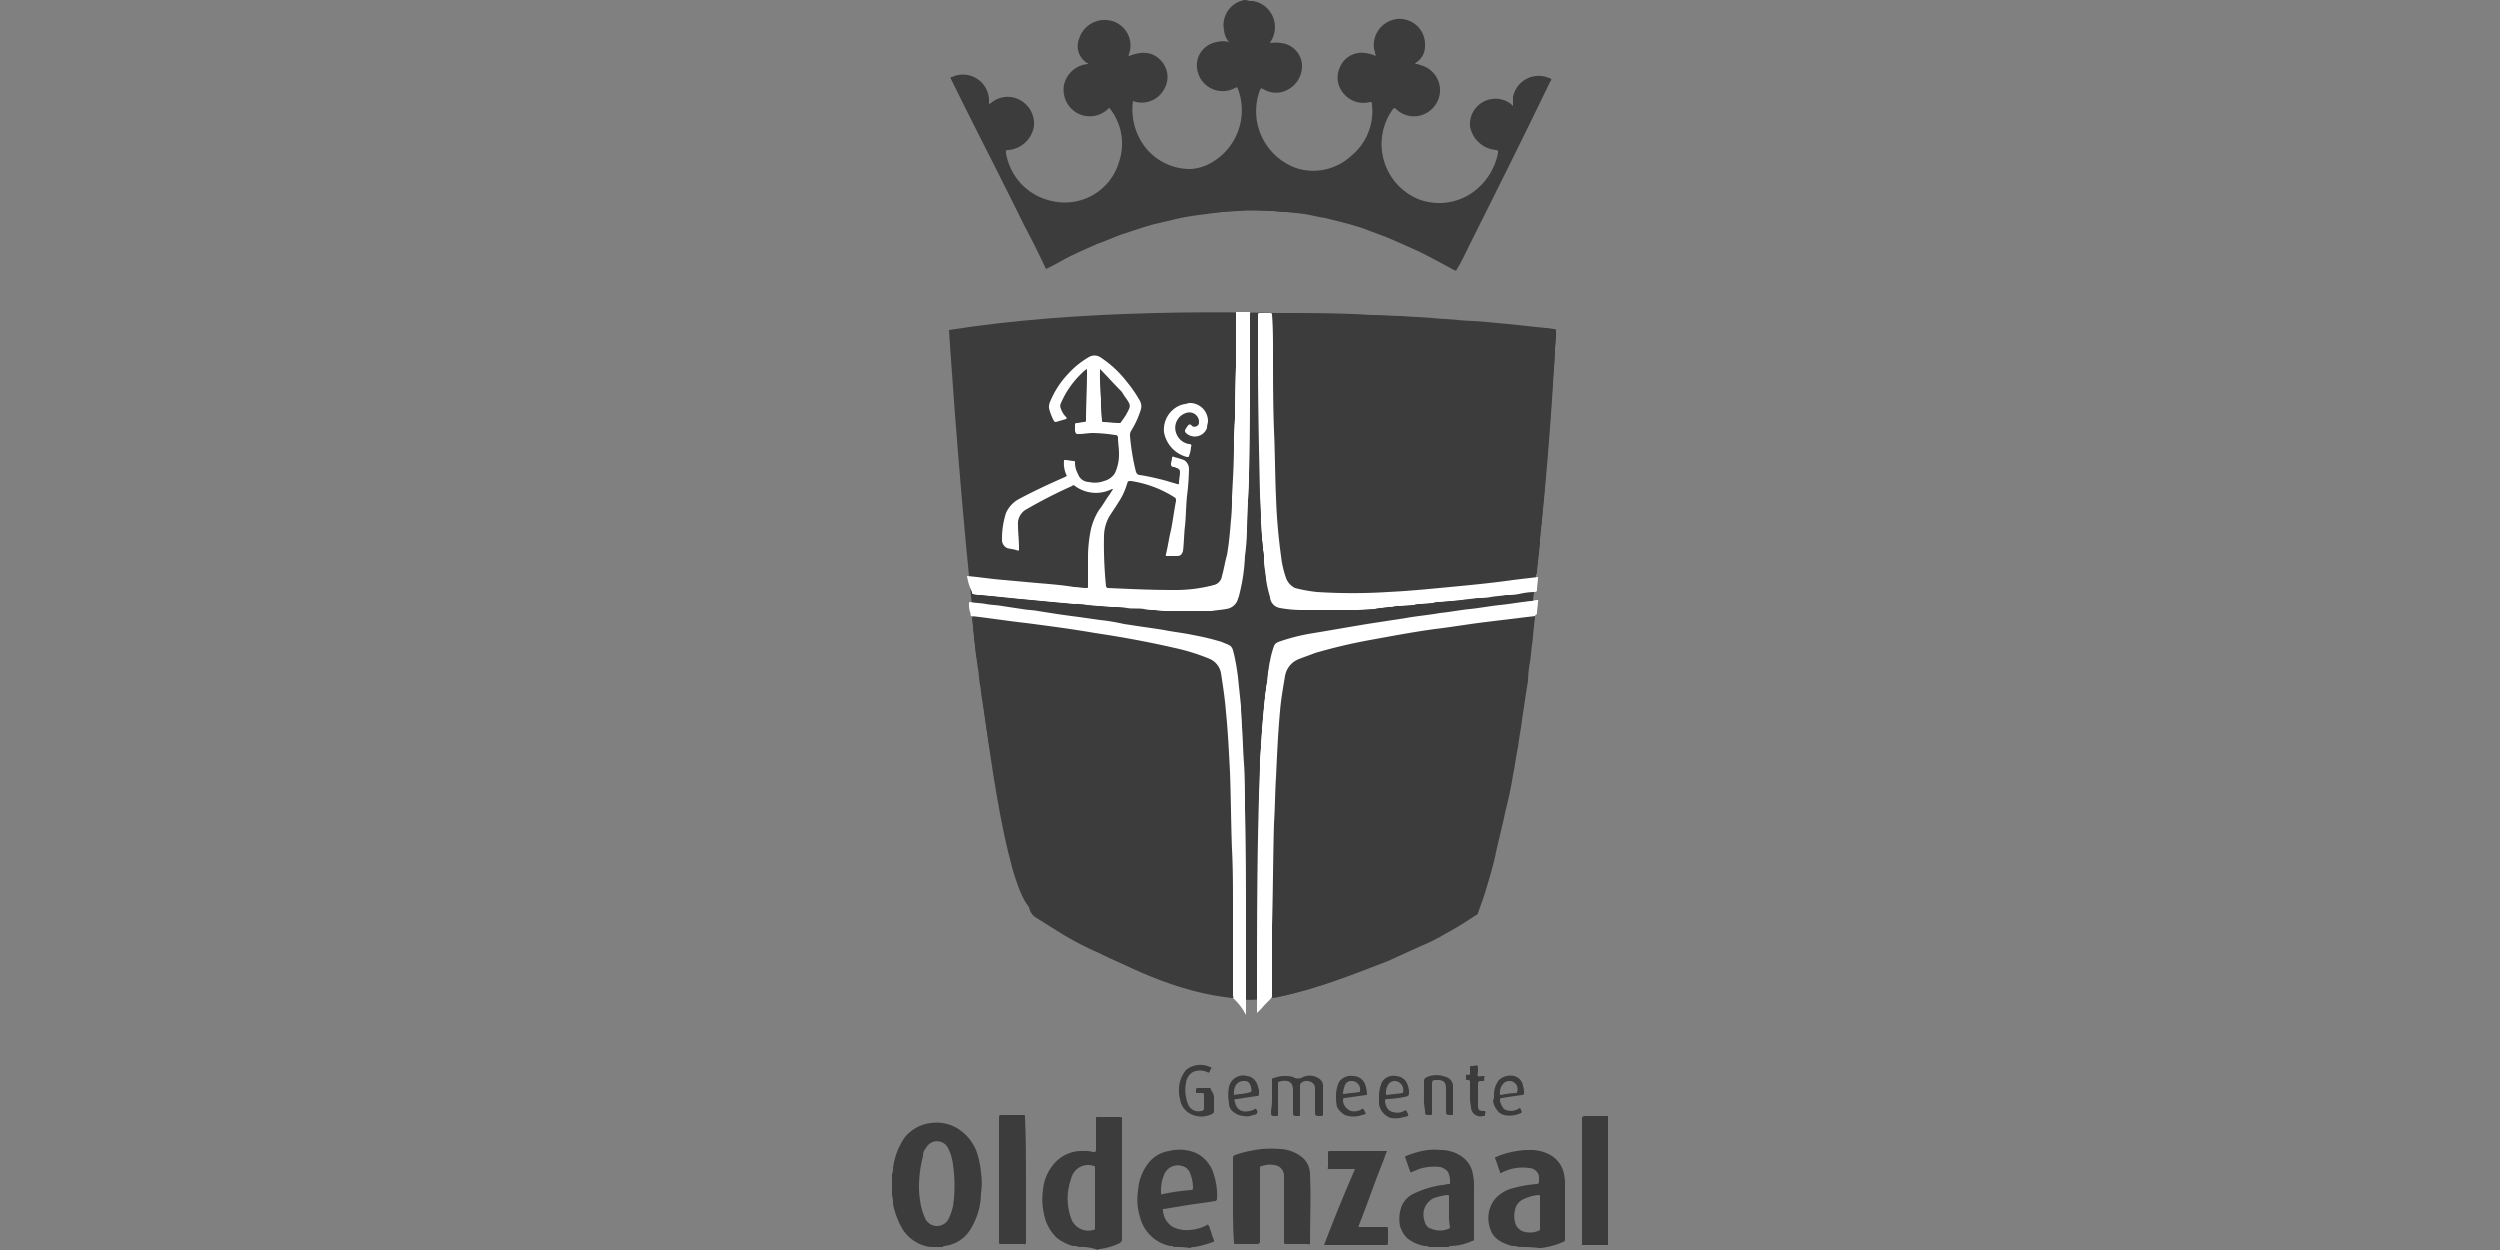 <svg id="Layer_1" data-name="Layer 1" xmlns="http://www.w3.org/2000/svg" width="240" height="120" viewBox="0 0 240 120"><rect x="0" y="0" width="240" height="120" fill="#808080" stroke="none"/><defs><style>.cls-1{fill:#3c3c3c;}.cls-2{fill:#fff;}</style></defs><path class="cls-1" d="M91.104,31.68s3.131,50.242,7.68,55.392c0,0,10.174,7.877,19.584,8.736,0,0,5.024,2.094,23.328-7.968,0,0,5.945-20.955,7.68-56.064C149.376,31.776,115.541,27.804,91.104,31.68Z"/><path class="cls-1" d="M120.288.096c.096,0,.288.096.384.096a2.546,2.546,0,0,1,1.344,3.744c0,.096-.096.096-.096.192a3.89,3.89,0,0,1,1.056,0,2.252,2.252,0,0,1,2.016,2.112,2.597,2.597,0,0,1-1.92,2.592,2.416,2.416,0,0,1-1.824-.288c-.192-.096-.192-.096-.288.096a5.797,5.797,0,0,0,3.456,7.488,5.34,5.34,0,0,0,5.28-1.152,5.524,5.524,0,0,0,2.016-4.896V9.984c0-.192-.096-.192-.192-.192a2.456,2.456,0,0,1-2.496-.768,2.334,2.334,0,0,1-.384-2.592,2.252,2.252,0,0,1,2.4-1.344,3.403,3.403,0,0,1,1.056.288h0c-.096-.192-.096-.48-.192-.672a2.536,2.536,0,0,1,2.208-2.88A2.447,2.447,0,0,1,136.8,4.416a1.865,1.865,0,0,1-.768,1.536c-.096,0-.096.096-.192.192a.866.866,0,0,1,.48.096,2.498,2.498,0,0,1,1.92,2.592,2.549,2.549,0,0,1-2.112,2.304,2.475,2.475,0,0,1-2.112-.672.18.18,0,0,0-.288,0,5.723,5.723,0,0,0,2.4,8.64,5.563,5.563,0,0,0,5.664-.96,6.064,6.064,0,0,0,2.016-3.456c0-.192,0-.288-.192-.288a2.762,2.762,0,0,1-2.496-2.304,2.437,2.437,0,0,1,2.112-2.592,2.406,2.406,0,0,1,1.824.48l.192.192V9.312a2.511,2.511,0,0,1,3.456-1.824c.288.096.288.096.096.384-2.496,5.184-5.088,10.368-7.68,15.552-.384.768-.768,1.632-1.248,2.4-.096.192-.096.192-.288.096-1.056-.576-2.112-1.152-3.264-1.728-1.056-.48-2.112-.96-3.264-1.44l-2.304-.864c-1.152-.384-2.4-.672-3.552-.96-.672-.096-1.344-.288-2.016-.384-.576-.096-1.056-.096-1.632-.192a6.338,6.338,0,0,1-1.344-.096h-.096c-1.056,0-2.016-.096-3.072,0-.576,0-1.152.096-1.728.096-.48.096-.96.096-1.44.192a27.531,27.531,0,0,0-2.976.48c-.768.192-1.632.384-2.4.576-.96.288-1.824.576-2.688.864s-1.632.672-2.496.96c-1.056.48-2.208.96-3.264,1.536-.48.288-1.056.576-1.632.864-.672-1.44-1.344-2.784-2.112-4.224C96,16.896,93.6,12.288,91.296,7.584c-.096-.192,0-.192.096-.192a2.502,2.502,0,0,1,3.552,2.304v.288c.096,0,.096-.096.192-.096A2.458,2.458,0,0,1,97.92,9.6a2.605,2.605,0,0,1,1.344,2.496,2.744,2.744,0,0,1-2.4,2.304c-.288,0-.288,0-.288.288a5.624,5.624,0,0,0,4.416,4.608,5.411,5.411,0,0,0,6.432-3.744,5.443,5.443,0,0,0-.768-4.992c-.096-.096-.096-.192-.192-.192a2.542,2.542,0,0,1-3.072.48,2.581,2.581,0,0,1-1.248-2.688,2.568,2.568,0,0,1,2.304-2.016.094.094,0,0,0-.096-.096,1.916,1.916,0,0,1-.768-2.304,2.567,2.567,0,0,1,3.168-1.728,2.44,2.44,0,0,1,1.632,3.168c0,.096-.096.096,0,.192,1.248-.48,2.4-.48,3.264.672a2.305,2.305,0,0,1,0,2.688,2.409,2.409,0,0,1-2.88.96,5.943,5.943,0,0,0,.768,3.84,5.474,5.474,0,0,0,4.8,2.688,4.566,4.566,0,0,0,1.728-.48,5.8,5.8,0,0,0,2.784-7.2c-.096-.192-.096-.192-.288-.096a2.473,2.473,0,0,1-3.552-2.88,2.308,2.308,0,0,1,1.824-1.536,2.34,2.34,0,0,1,1.152,0,1.994,1.994,0,0,1-.48-1.152A2.437,2.437,0,0,1,119.52,0h.096A1.634,1.634,0,0,0,120.288.096Z"/><path class="cls-1" d="M85.632,112.704a1.218,1.218,0,0,0,.096-.576,6.663,6.663,0,0,1,1.152-2.976,3.814,3.814,0,0,1,2.496-1.344,3.928,3.928,0,0,1,2.304.384,4.521,4.521,0,0,1,2.016,2.208,8.218,8.218,0,0,1,.48,2.208,6.427,6.427,0,0,1,0,1.92,6.681,6.681,0,0,1-1.056,3.552,3.331,3.331,0,0,1-2.496,1.536.094.094,0,0,0-.096.096H89.376c0-.096-.096,0-.096,0a3.819,3.819,0,0,1-2.592-1.632,7.917,7.917,0,0,1-.96-2.496,2.658,2.658,0,0,0-.096-.864Zm2.592.96a8.258,8.258,0,0,0,.096,1.536,5.827,5.827,0,0,0,.48,1.728,1.248,1.248,0,0,0,2.304,0,5.412,5.412,0,0,0,.384-1.152,13.515,13.515,0,0,0,0-3.936,4.604,4.604,0,0,0-.48-1.632,1.184,1.184,0,0,0-2.112,0,1.09,1.09,0,0,0-.288.768A12.102,12.102,0,0,0,88.224,113.664Z"/><path class="cls-1" d="M103.584,119.712a1.218,1.218,0,0,0-.576-.096,4.62,4.62,0,0,1-1.536-.768,4.197,4.197,0,0,1-1.248-2.304,6.214,6.214,0,0,1-.096-2.304,4.405,4.405,0,0,1,.96-2.4,3.515,3.515,0,0,1,2.976-1.344,2.658,2.658,0,0,1,.864.096c.192,0,.288,0,.288-.192v-2.976c0-.192,0-.192.192-.192h2.112c.096,0,.192,0,.192.192V119.04c0,.096-.096.192-.192.288a6.372,6.372,0,0,1-1.92.576c-.096,0-.192,0-.192.096A4.255,4.255,0,0,0,103.584,119.712Zm1.536-4.8v-2.784c0-.096,0-.192-.096-.192a1.672,1.672,0,0,0-2.112.96,7.191,7.191,0,0,0-.384,1.536,5.587,5.587,0,0,0,.288,2.496,1.74,1.74,0,0,0,2.112,1.152c.192,0,.192-.096.192-.288Z"/><path class="cls-1" d="M137.184,119.712a.577.577,0,0,0-.384-.096,3.556,3.556,0,0,1-1.728-.768,2.808,2.808,0,0,1-.672-1.152,3.526,3.526,0,0,1,.096-1.728,2.27,2.27,0,0,1,1.152-1.344,9.389,9.389,0,0,1,2.784-.864c.192,0,.48-.096.672-.096.096,0,.096,0,.096-.096a2.067,2.067,0,0,0-.192-1.056,1.319,1.319,0,0,0-.768-.48,4.82,4.82,0,0,0-2.016.192c-.192.096-.48.192-.672.288-.096,0-.192.096-.192-.096-.192-.48-.288-.864-.48-1.344a.094.094,0,0,1,.096-.096,9.446,9.446,0,0,1,1.536-.48,5.836,5.836,0,0,1,1.824-.096,3.462,3.462,0,0,1,1.92.576,2.54,2.54,0,0,1,1.152,1.824,4.674,4.674,0,0,1,.096,1.152v4.896c0,.192,0,.288-.192.288a5.157,5.157,0,0,1-2.016.48c-.096,0-.192,0-.192.096Zm1.92-3.264v-1.536c0-.096,0-.192-.096-.192a5.537,5.537,0,0,0-1.344.288,1.744,1.744,0,0,0-.96,2.016c.096.48.288.864.768.96a2.116,2.116,0,0,0,1.536,0,.206.206,0,0,0,.192-.192A5.904,5.904,0,0,1,139.104,116.448Z"/><path class="cls-1" d="M145.824,119.712a1.634,1.634,0,0,0-.672-.096c-.96-.288-1.824-.672-2.112-1.728a2.944,2.944,0,0,1,.48-2.784,3.46,3.46,0,0,1,1.44-.96,12.303,12.303,0,0,1,2.592-.48.206.206,0,0,0,.192-.192v-.576a1.011,1.011,0,0,0-.96-.768,4.366,4.366,0,0,0-2.688.48c-.096,0-.096,0-.096-.096-.192-.48-.288-.864-.48-1.344a.094.094,0,0,1,.096-.096,7.969,7.969,0,0,1,2.016-.576,6.794,6.794,0,0,1,1.344-.096,3.778,3.778,0,0,1,2.016.576,2.676,2.676,0,0,1,1.152,1.728,4.673,4.673,0,0,1,.096,1.152v5.088c0,.192,0,.192-.192.288a7.627,7.627,0,0,1-2.112.576h-.192A12.866,12.866,0,0,0,145.824,119.712Zm2.016-3.264v-1.536c0-.096,0-.192-.096-.192a4.023,4.023,0,0,0-1.44.384,1.384,1.384,0,0,0-.864,1.056,2.34,2.34,0,0,0,0,1.152,1.221,1.221,0,0,0,.672.864,2.12,2.12,0,0,0,1.536,0,.206.206,0,0,0,.192-.192Z"/><path class="cls-1" d="M112.704,119.712a.577.577,0,0,0-.384-.096,3.765,3.765,0,0,1-2.88-2.784,5.528,5.528,0,0,1-.192-2.496,4.885,4.885,0,0,1,.864-2.496,3.147,3.147,0,0,1,2.112-1.344,3.977,3.977,0,0,1,2.784.288,3.306,3.306,0,0,1,1.536,2.016,6.341,6.341,0,0,1,.288,2.304.206.206,0,0,1-.192.192c-1.056.192-2.112.288-3.168.48l-1.728.288c-.096,0-.192,0-.096.096a1.98,1.98,0,0,0,.96,1.632,2.927,2.927,0,0,0,1.536.288,3.912,3.912,0,0,0,1.728-.48c.096-.096.096,0,.192.096.192.48.288.96.48,1.344,0,.096,0,.192-.096.192a11.619,11.619,0,0,1-1.728.48.866.866,0,0,0-.48.096A7.76,7.76,0,0,0,112.704,119.712Zm-1.248-5.472v.192c0,.192,0,.288.192.192a22.636,22.636,0,0,1,2.688-.384c.096,0,.192,0,.192-.192a3.852,3.852,0,0,0-.288-1.44,1.075,1.075,0,0,0-.768-.672,1.4,1.4,0,0,0-1.728.864A3.852,3.852,0,0,0,111.456,114.24Z"/><path class="cls-1" d="M154.368,119.52h-2.4c-.096,0-.192,0-.096-.096v-12a.255.255,0,0,1,.288-.288h2.208Z"/><path class="cls-1" d="M118.368,95.808c-.576-.096-1.056-.288-1.632-.384-.576-.192-1.248-.288-1.824-.48a6.21,6.21,0,0,1-1.248-.384c-.288-.096-.672-.192-.96-.288l-1.728-.576c-.768-.288-1.632-.576-2.4-.864a29.664,29.664,0,0,1-3.072-1.344,29.254,29.254,0,0,1-3.84-2.016l-2.304-1.44a1.463,1.463,0,0,1-.576-.96c-.48-1.344-.864-2.688-1.248-4.032a21.995,21.995,0,0,1-.672-2.688c-.192-.864-.384-1.632-.576-2.496s-.384-1.728-.576-2.496-.288-1.632-.48-2.4c-.096-.672-.288-1.344-.384-2.112-.096-.576-.192-1.248-.288-1.824-.096-.672-.192-1.344-.288-1.92-.096-.48-.096-.96-.192-1.344-.096-.48-.096-1.056-.192-1.536s-.096-.864-.192-1.248c0-.288-.096-.576-.096-.864s-.096-.576-.096-.864-.096-.672-.096-.96c0-.384-.096-.672-.096-1.056,1.728.192,3.552.384,5.28.672,2.208.288,4.416.576,6.624.96,2.592.384,5.088.864,7.68,1.44a19.548,19.548,0,0,1,3.36,1.056,1.7,1.7,0,0,1,1.056,1.344,24.974,24.974,0,0,1,.48,3.744c.192,1.92.288,3.84.384,5.76.096,2.496.192,4.896.192,7.392,0,1.824.096,3.648.096,5.472v8.64C118.464,95.616,118.464,95.712,118.368,95.808Z"/><path class="cls-1" d="M147.36,59.136c0,.384-.096.672-.096,1.056-.096.576-.096,1.152-.192,1.728s-.096,1.056-.192,1.632a10.633,10.633,0,0,0-.192,1.824c-.096.576-.192,1.152-.288,1.824s-.192,1.248-.288,1.92c-.096.864-.288,1.728-.384,2.592-.192.864-.288,1.824-.48,2.688-.192,1.248-.48,2.496-.768,3.648-.288,1.44-.672,2.784-.96,4.224-.288,1.248-.672,2.496-1.056,3.744-.192.576-.384,1.056-.576,1.632a.206.206,0,0,1-.192.192,30.786,30.786,0,0,1-2.976,1.824,17.195,17.195,0,0,1-2.304,1.152l-3.168,1.44c-1.728.672-3.456,1.344-5.184,1.92-.768.288-1.632.48-2.4.768-1.152.288-2.304.672-3.456.864-.096-.096,0-.096,0-.192V88.992c0-3.264.096-6.624.192-9.888,0-1.44.096-2.976.192-4.416.096-2.112.192-4.224.384-6.336.096-1.152.288-2.304.48-3.36A2.128,2.128,0,0,1,124.8,63.36c.48-.192,1.056-.384,1.536-.576,1.728-.48,3.456-.864,5.28-1.248,2.016-.384,4.128-.768,6.24-1.056,1.632-.288,3.264-.48,4.896-.672C144.192,59.52,145.728,59.328,147.36,59.136Z"/><path class="cls-1" d="M122.208,33.984c-.096-.192,0-.384,0-.576V30.24c0-.192.096-.192.192-.192,2.496,0,4.992,0,7.392.096.672,0,1.44.096,2.112.096.864,0,1.824.096,2.688.096.96.096,1.92.096,2.88.192.864.096,1.632.096,2.496.192.96.096,1.824.096,2.784.192s2.016.192,2.976.288c.864.096,1.728.192,2.688.288.288,0,.576.096.768.096.096,0,.192,0,.192.192a7.266,7.266,0,0,1-.096,1.44c0,.96-.096,1.92-.192,2.88,0,.576-.096,1.248-.096,1.824-.096.864-.096,1.728-.192,2.496,0,.48-.096.96-.096,1.44-.096.768-.096,1.536-.192,2.304,0,.384-.096.864-.096,1.248-.096.672-.096,1.44-.192,2.112,0,.384-.096.768-.096,1.152-.096.672-.096,1.248-.192,1.92a9.873,9.873,0,0,0-.096,1.632c-.096.576-.096,1.056-.192,1.632,0,.384-.096.672-.096,1.056,0,.096,0,.192-.096.192-.768.096-1.632.192-2.4.288-2.016.288-4.032.48-6.048.672s-3.936.384-5.952.48a53.825,53.825,0,0,1-6.816,0,16.279,16.279,0,0,1-2.112-.384,1.252,1.252,0,0,1-.864-.96c-.192-.672-.288-1.344-.48-2.112a54.461,54.461,0,0,1-.48-5.568c-.096-2.112-.192-4.32-.192-6.432C122.304,38.88,122.208,36.384,122.208,33.984Z"/><path class="cls-2" d="M147.36,59.136c-1.536.192-3.168.384-4.704.576-1.632.192-3.264.48-4.896.672-2.112.288-4.128.672-6.24,1.056a52.545,52.545,0,0,0-5.28,1.248c-.48.192-1.056.384-1.536.576a2.128,2.128,0,0,0-1.344,1.632c-.192,1.152-.384,2.208-.48,3.36-.192,2.112-.288,4.224-.384,6.336-.096,1.44-.096,2.976-.192,4.416-.096,3.264-.096,6.624-.192,9.888v6.816c-.288.384-.672.672-.96,1.056l-.48.48v-1.44c0-6.432,0-12.864.192-19.296,0-1.056.096-2.112.096-3.072a9.314,9.314,0,0,1,.096-1.632,8.785,8.785,0,0,1,.096-1.536,5.905,5.905,0,0,1,.096-1.248,4.305,4.305,0,0,1,.096-1.056,3.266,3.266,0,0,1,.096-.96,1.871,1.871,0,0,1,.096-.768,1.634,1.634,0,0,1,.096-.672c0-.384.096-.768.096-1.056.096-.384.096-.768.192-1.056a7.998,7.998,0,0,1,.384-1.44c.096-.288.384-.384.672-.48a19.015,19.015,0,0,1,3.168-.768c1.728-.288,3.36-.576,5.088-.864l3.744-.576c1.056-.192,2.208-.288,3.264-.48.96-.096,1.92-.288,2.88-.384s1.92-.288,2.88-.384,2.016-.288,2.976-.384c.192,0,.384-.096.576-.096.096,0,.192,0,.096.096,0,.384-.096.768-.096,1.248C147.36,59.04,147.36,59.136,147.36,59.136Z"/><path class="cls-2" d="M118.368,95.808a.133.133,0,0,0,0-.192v-8.64c0-1.824,0-3.648-.096-5.472-.096-2.496-.096-4.896-.192-7.392-.096-1.92-.192-3.84-.384-5.76-.096-1.248-.288-2.496-.48-3.744a1.856,1.856,0,0,0-1.056-1.344,19.548,19.548,0,0,0-3.36-1.056c-2.496-.576-5.088-1.056-7.68-1.44-2.208-.384-4.416-.672-6.624-.96-1.728-.192-3.552-.48-5.28-.672-.096-.096,0-.288-.096-.384a2.658,2.658,0,0,1-.096-.864.094.094,0,0,1,.096-.096c.48.096,1.056.096,1.536.192s1.056.096,1.536.192c.672.096,1.248.192,1.92.288.48.096,1.056.096,1.536.192.576.096,1.248.192,1.824.288.672.096,1.344.192,2.112.288l2.016.288a19.223,19.223,0,0,1,2.304.384c.672.096,1.248.192,1.92.288s1.344.192,1.92.288c.96.192,1.92.288,2.784.48a23.615,23.615,0,0,1,2.784.672c.192.096.48.192.672.288.384.192.384.576.48.864a21.414,21.414,0,0,1,.384,2.208c.096.96.192,1.824.288,2.784,0,.672.096,1.344.096,2.016.096,1.152.096,2.304.192,3.456.096,1.44.096,2.976.096,4.416.096,3.648.096,7.296.096,10.944V97.44A5.627,5.627,0,0,0,118.368,95.808Z"/><path class="cls-2" d="M122.208,33.984c0,2.496,0,4.896.096,7.392.096,2.112.096,4.32.192,6.432a54.461,54.461,0,0,0,.48,5.568,9.433,9.433,0,0,0,.48,2.112,1.717,1.717,0,0,0,.864.96,13.771,13.771,0,0,0,2.112.384,53.825,53.825,0,0,0,6.816,0c2.016-.096,3.936-.288,5.952-.48s4.032-.384,6.048-.672c.768-.096,1.632-.192,2.4-.288,0,.384-.096.864-.096,1.248,0,.192-.192.192-.288.192a7.41,7.41,0,0,0-1.44.192,5.474,5.474,0,0,1-1.248.096c-.48.096-.96.096-1.44.192a6.338,6.338,0,0,1-1.344.096c-.48.096-.96.096-1.44.192-.384,0-.672.096-1.056.096s-.768.096-1.152.096a1.218,1.218,0,0,0-.576.096c-.384,0-.864.096-1.248.096a1.218,1.218,0,0,0-.576.096c-.48,0-.96.096-1.44.096a1.634,1.634,0,0,0-.672.096,3.266,3.266,0,0,0-.96.096,1.634,1.634,0,0,0-.672.096c-.576,0-1.152.096-1.824.096H124.8a11.818,11.818,0,0,1-1.92-.192,1.128,1.128,0,0,1-.96-1.056,11.162,11.162,0,0,1-.384-1.728c0-.288-.096-.576-.096-.864a4.674,4.674,0,0,1-.096-1.152,2.114,2.114,0,0,0-.096-.768,3.266,3.266,0,0,0-.096-.96v-.48a11.618,11.618,0,0,1-.096-1.824c0-.672-.096-1.44-.096-2.112-.096-4.224-.192-8.544-.192-12.768V30.24c0-.192.096-.192.192-.192h.96c.096,0,.192,0,.192.192C122.208,31.392,122.208,32.64,122.208,33.984Z"/><path class="cls-1" d="M118.368,115.2v-4.032c0-.096,0-.192.192-.288a12.572,12.572,0,0,1,2.592-.576,10.386,10.386,0,0,1,1.728,0,3.542,3.542,0,0,1,2.304.96,2.18,2.18,0,0,1,.576,1.536c.096,2.112,0,4.32,0,6.432,0,.192,0,.288-.192.192h-2.112c-.192,0-.192-.096-.192-.192v-6.336a1.047,1.047,0,0,0-.96-1.056,2.364,2.364,0,0,0-1.152.096c-.192,0-.192.096-.192.288v6.912a.255.255,0,0,1-.288.288h-2.016c-.192,0-.192,0-.192-.192C118.368,117.984,118.368,116.544,118.368,115.2Z"/><path class="cls-1" d="M130.08,112.224h-2.4c-.192,0-.288,0-.192-.192v-1.344c0-.096,0-.192.096-.192h5.568c-.192.384-.288.864-.48,1.248-.768,1.92-1.44,3.936-2.208,5.856-.096.192-.096.192.192.192h2.4c.192,0,.192,0,.192.192v1.344c0,.096,0,.192-.192.192h-5.952C128.064,117.024,129.024,114.624,130.08,112.224Z"/><path class="cls-1" d="M98.496,113.28v5.952c0,.192-.096.288-.288.192H96.096c-.192,0-.192,0-.192-.192v-12c0-.192.096-.192.192-.192h2.112c.192,0,.192,0,.192.192C98.496,109.344,98.496,111.36,98.496,113.28Z"/><path class="cls-1" d="M122.112,105.312V103.68c0-.096,0-.192.192-.192a2.972,2.972,0,0,1,1.824-.096.872.872,0,0,0,.96,0,1.539,1.539,0,0,1,1.44.096.84.84,0,0,1,.48.864v2.592c0,.096,0,.192-.192.192-.576,0-.576,0-.576-.48v-2.112a.643.643,0,0,0-.384-.672.864.864,0,0,0-.96.096.353.353,0,0,0-.096.288v2.688c0,.192,0,.192-.192.192-.48,0-.48,0-.48-.48V104.64c0-.768-.48-.96-1.056-.864-.384.096-.384,0-.384.384v2.784c0,.192,0,.192-.192.192-.48,0-.48,0-.48-.48A6.801,6.801,0,0,0,122.112,105.312Z"/><path class="cls-1" d="M116.544,105.6v1.056c0,.096,0,.192-.192.288a2.266,2.266,0,0,1-2.208-.096,1.867,1.867,0,0,1-.864-1.344,3.266,3.266,0,0,1-.096-.96,3.031,3.031,0,0,1,.672-1.824,2.171,2.171,0,0,1,2.304-.288c.096,0,.192.096.096.192a.335.335,0,0,0-.096.192c-.096.192-.096.192-.288.096a1.636,1.636,0,0,0-1.344,0,1.385,1.385,0,0,0-.672,1.056,3.647,3.647,0,0,0,.192,2.016,1.055,1.055,0,0,0,1.248.672.255.255,0,0,0,.288-.288V105.12c0-.192-.096-.192-.192-.192h-.48c-.096,0-.096,0-.096-.096,0-.384,0-.384.288-.384h.96c.192,0,.192.096.192.192A1.261,1.261,0,0,1,116.544,105.6Z"/><path class="cls-1" d="M136.704,105.312v-1.536c0-.192.096-.288.288-.384a2.397,2.397,0,0,1,1.824,0,.924.924,0,0,1,.672.96v2.592c0,.096,0,.096-.096.096-.576,0-.576,0-.576-.48v-2.112c0-.48-.192-.768-.768-.768h0c-.576,0-.576,0-.576.576v2.592c0,.192,0,.192-.192.192-.48,0-.48,0-.48-.48A5.072,5.072,0,0,1,136.704,105.312Z"/><path class="cls-1" d="M143.424,105.216a2.258,2.258,0,0,1,.48-1.536,1.607,1.607,0,0,1,1.44-.384,1.127,1.127,0,0,1,.864.96,1.634,1.634,0,0,1,.096.672c0,.096,0,.192-.192.192-.672.096-1.344.192-1.92.288-.192,0-.192.096-.192.288a1.93,1.93,0,0,0,.384.768,1.341,1.341,0,0,0,1.344,0c.096,0,.192-.192.192-.096.096.096.096.288.192.384l-.096.096c-.576.288-1.824.48-2.304-.288a1.706,1.706,0,0,1-.384-.96C143.424,105.504,143.424,105.408,143.424,105.216Zm1.44-1.44a.83.83,0,0,0-.576.288,1.261,1.261,0,0,0-.288.96c0,.096,0,.096.096.096a7.41,7.41,0,0,1,1.44-.192c.096,0,.096,0,.096-.096A.772.772,0,0,0,144.864,103.776Z"/><path class="cls-1" d="M132.384,105.312a3.507,3.507,0,0,1,.288-1.44,1.291,1.291,0,0,1,1.344-.576c.864.096,1.152.672,1.248,1.44,0,.48,0,.48-.48.576a9.458,9.458,0,0,1-1.632.192c-.192,0-.192.096-.192.288.096.48.288.864.768.96a1.321,1.321,0,0,0,1.056-.096c.096-.096.192-.096.288.096.192.384.192.384-.288.48a2.764,2.764,0,0,1-1.248.096,1.67,1.67,0,0,1-1.152-1.344Zm1.536-1.536a.725.725,0,0,0-.672.384,1.427,1.427,0,0,0-.192.864c0,.096,0,.096.096.096.48-.096.96-.096,1.44-.192.096,0,.096,0,.096-.096A.855.855,0,0,0,133.92,103.776Z"/><path class="cls-1" d="M119.424,107.136a1.548,1.548,0,0,1-.864-.288,1.056,1.056,0,0,1-.576-.96,4.132,4.132,0,0,1,0-1.536,1.388,1.388,0,0,1,1.728-1.056c.768.096,1.056.768,1.152,1.44v.288c0,.096,0,.192-.192.192-.672.096-1.248.192-1.92.288-.288,0-.288.096-.192.288.192.96.96,1.056,1.728.768.096,0,.192-.192.288-.096s.192.288.096.384c0,.096-.192.192-.384.192A1.355,1.355,0,0,1,119.424,107.136Zm-.96-2.016c.384-.096.864-.096,1.248-.192.48-.096.48-.096.384-.576q-.144-.576-.576-.576a.936.936,0,0,0-.864.384A1.579,1.579,0,0,0,118.464,105.12Z"/><path class="cls-1" d="M128.256,105.216a3.066,3.066,0,0,1,.288-1.344,1.387,1.387,0,0,1,1.344-.576,1.247,1.247,0,0,1,1.152.768,3.411,3.411,0,0,1,.192.96c0,.096,0,.096-.096.096l-2.016.288c-.192,0-.192.096-.192.288a1.166,1.166,0,0,0,.768.96,1.333,1.333,0,0,0,1.056-.192c.096-.096.096,0,.192.096.192.384.288.384-.192.48a2.384,2.384,0,0,1-1.632,0,1.965,1.965,0,0,1-.768-.768A4.305,4.305,0,0,1,128.256,105.216Zm1.536-1.44a.643.643,0,0,0-.672.384,2.968,2.968,0,0,0-.192.768c0,.096,0,.096.096.096.48-.096.96-.096,1.44-.192.096,0,.096,0,.096-.096A.813.813,0,0,0,129.792,103.776Z"/><path class="cls-1" d="M141.12,105.12v-1.152c0-.192,0-.288-.192-.288-.096,0-.192,0-.192-.096V103.2c0-.096.192,0,.192,0,.096,0,.192,0,.192-.192v-.48c0-.192,0-.192.192-.192h.096c.48-.096.48-.096.48.384v.096c0,.192-.096.384,0,.48s.288,0,.48,0,.192.096.096.192c0,.096.096.288-.096.288h0c-.48,0-.48,0-.48.48v1.824c0,.48.096.576.576.576h.096c.096.096,0,.192,0,.384,0,.096-.096.096-.192.096a.9.9,0,0,1-1.152-.864,4.674,4.674,0,0,1-.096-1.152Z"/><path class="cls-2" d="M92.832,55.296c1.152.096,2.304.288,3.552.384l3.168.288c1.152.096,2.4.192,3.552.384.384,0,.768.096,1.152.096.192,0,.192,0,.192-.192V53.568a13.033,13.033,0,0,1,.288-2.784,6.135,6.135,0,0,1,.768-1.824c.384-.48.672-1.056,1.056-1.536.096-.192.192-.288.288-.48h-.096a3.394,3.394,0,0,1-3.552-.288.18.18,0,0,0-.288,0,45.916,45.916,0,0,0-4.32,2.208,1.559,1.559,0,0,0-.864,1.536c0,.768.096,1.44.096,2.208,0,.288,0,.288-.288.192s-.576-.096-.864-.192a.855.855,0,0,1-.48-.768,8.086,8.086,0,0,1,.384-2.592,2.831,2.831,0,0,1,1.248-1.344c1.44-.768,2.88-1.44,4.416-2.112.192-.096.192-.096.096-.288a2.635,2.635,0,0,1-.192-1.248c0-.096,0-.096.096-.096.288,0,.576.096.864.096.096,0,.096.096.096.192a2.188,2.188,0,0,0,.288,1.056,1.123,1.123,0,0,0,1.056.768,2.47,2.47,0,0,0,1.44-.096,1.708,1.708,0,0,0,1.056-.768,4.298,4.298,0,0,0,.384-1.92c0-.48-.096-.96-.096-1.44a.255.255,0,0,0-.288-.288,15.698,15.698,0,0,0-2.112-.192c-.48,0-.864.096-1.344.096-.288,0-.288,0-.384-.288V40.8c0-.192.096-.192.192-.192.192,0,.48-.096.672-.096s.192-.096.192-.192c0-1.44.096-2.976.096-4.416v-.48a2.094,2.094,0,0,0-.48.384,8.677,8.677,0,0,0-2.016,2.88.612.612,0,0,0,0,.576,2.09,2.09,0,0,0,.48.768c.096.096.096.096,0,.192-.288.096-.672.192-.96.288-.096,0-.096,0-.192-.096a4.822,4.822,0,0,1-.48-1.248,1.218,1.218,0,0,1,.096-.576,8.623,8.623,0,0,1,1.728-2.688,8.355,8.355,0,0,1,2.016-1.632,1.04,1.04,0,0,1,1.056,0,10.418,10.418,0,0,1,2.592,2.4,12.226,12.226,0,0,1,1.248,1.824,1.083,1.083,0,0,1,.096.768,8.403,8.403,0,0,1-.96,2.112.866.866,0,0,0-.096.48,21.64,21.64,0,0,0,.576,3.456c.096.192.192.288.384.288a25.094,25.094,0,0,1,2.592.576c.288.096.672.192.96.288.096,0,.192.096.192-.096,0-.384.096-.672.096-1.056,0-.192-.096-.288-.288-.384-.096,0-.192-.096-.288-.096a.255.255,0,0,1-.288-.288c0-.192.096-.384.096-.576,0-.096.096-.192.192-.096.384.096.672.192.96.288a1.008,1.008,0,0,1,.48.864,23.538,23.538,0,0,1-.192,2.592c-.096.96-.096,1.92-.192,2.88-.096.768-.096,1.632-.192,2.4-.096.288-.192.48-.576.48h-.96c-.192,0-.096-.096-.096-.192.192-.768.288-1.536.48-2.304.192-.96.288-1.824.48-2.784,0-.192,0-.288-.192-.384a10.771,10.771,0,0,0-4.128-1.536c-.288,0-.288,0-.384.288a6.367,6.367,0,0,1-.864,1.824c-.288.48-.576.864-.864,1.344a3.971,3.971,0,0,0-.48,1.824,40.132,40.132,0,0,0,.192,4.8.206.206,0,0,0,.192.192c2.112.096,4.128.192,6.24.192a14.396,14.396,0,0,0,3.552-.384c.096,0,.288-.096.384-.096a1.032,1.032,0,0,0,.768-.864c.192-.672.288-1.344.48-2.016.192-1.056.288-2.208.384-3.36a17.744,17.744,0,0,0,.096-2.208c.096-1.728.192-3.36.192-5.088a20.066,20.066,0,0,1,.096-2.4c0-1.632,0-3.36.096-4.992v-5.28h1.248c.192,0,.096.096.096.192v6.624c0,2.88,0,5.76-.096,8.736A21.698,21.698,0,0,1,119.808,48c0,.96-.096,1.92-.096,2.976a20.21,20.21,0,0,1-.192,2.4,17.698,17.698,0,0,1-.576,3.84c0,.096-.096.192-.096.288a1.335,1.335,0,0,1-1.152.96c-.48.096-.864.096-1.344.192h-4.128a6.338,6.338,0,0,1-1.344-.096,3.938,3.938,0,0,1-1.056-.096c-.576-.096-1.056,0-1.632-.096a6.801,6.801,0,0,0-1.344-.096c-.48,0-.864-.096-1.344-.096-.384,0-.768-.096-1.152-.096a4.674,4.674,0,0,0-1.152-.096c-.384,0-.768-.096-1.056-.096-.384,0-.768-.096-1.056-.096-.384,0-.672-.096-1.056-.096-.288,0-.672-.096-.96-.096-.384,0-.672-.096-1.056-.096-.288,0-.672-.096-.96-.096s-.672-.096-.96-.096-.576-.096-.96-.096c-.288,0-.672-.096-.96-.096a2.114,2.114,0,0,1-.768-.096c-.096,0-.096-.096-.096-.192A5.177,5.177,0,0,1,92.832,55.296ZM105.6,35.424v.192a25.154,25.154,0,0,0,.096,2.688,14.178,14.178,0,0,0,.096,2.016c0,.096,0,.192.096.192.48,0,.96.096,1.536.096.096,0,.192,0,.192-.096a5.443,5.443,0,0,0,.768-1.248.612.612,0,0,0,0-.576c-.192-.384-.48-.672-.672-1.056C106.944,36.864,106.272,36.096,105.6,35.424Z"/><path class="cls-2" d="M114.144,38.688a1.744,1.744,0,0,1,1.824,1.728c0,.192-.096.384-.096.672a1.24,1.24,0,0,1-2.016.48.353.353,0,0,1-.096-.288c.096-.096.096-.192.192-.288.096-.192.288-.384.48-.096a.436.436,0,0,0,.48,0c.192-.096.192-.288.192-.48a.927.927,0,0,0-1.248-.768,1.494,1.494,0,0,0-.864,2.112,1.53,1.53,0,0,0,1.152.864c.192,0,.288.096.192.288a2.803,2.803,0,0,1-.192.864c0,.096-.096.096-.192.096a2.997,2.997,0,0,1-2.208-2.4,2.519,2.519,0,0,1,1.632-2.592C113.664,38.784,113.856,38.784,114.144,38.688Z"/></svg>